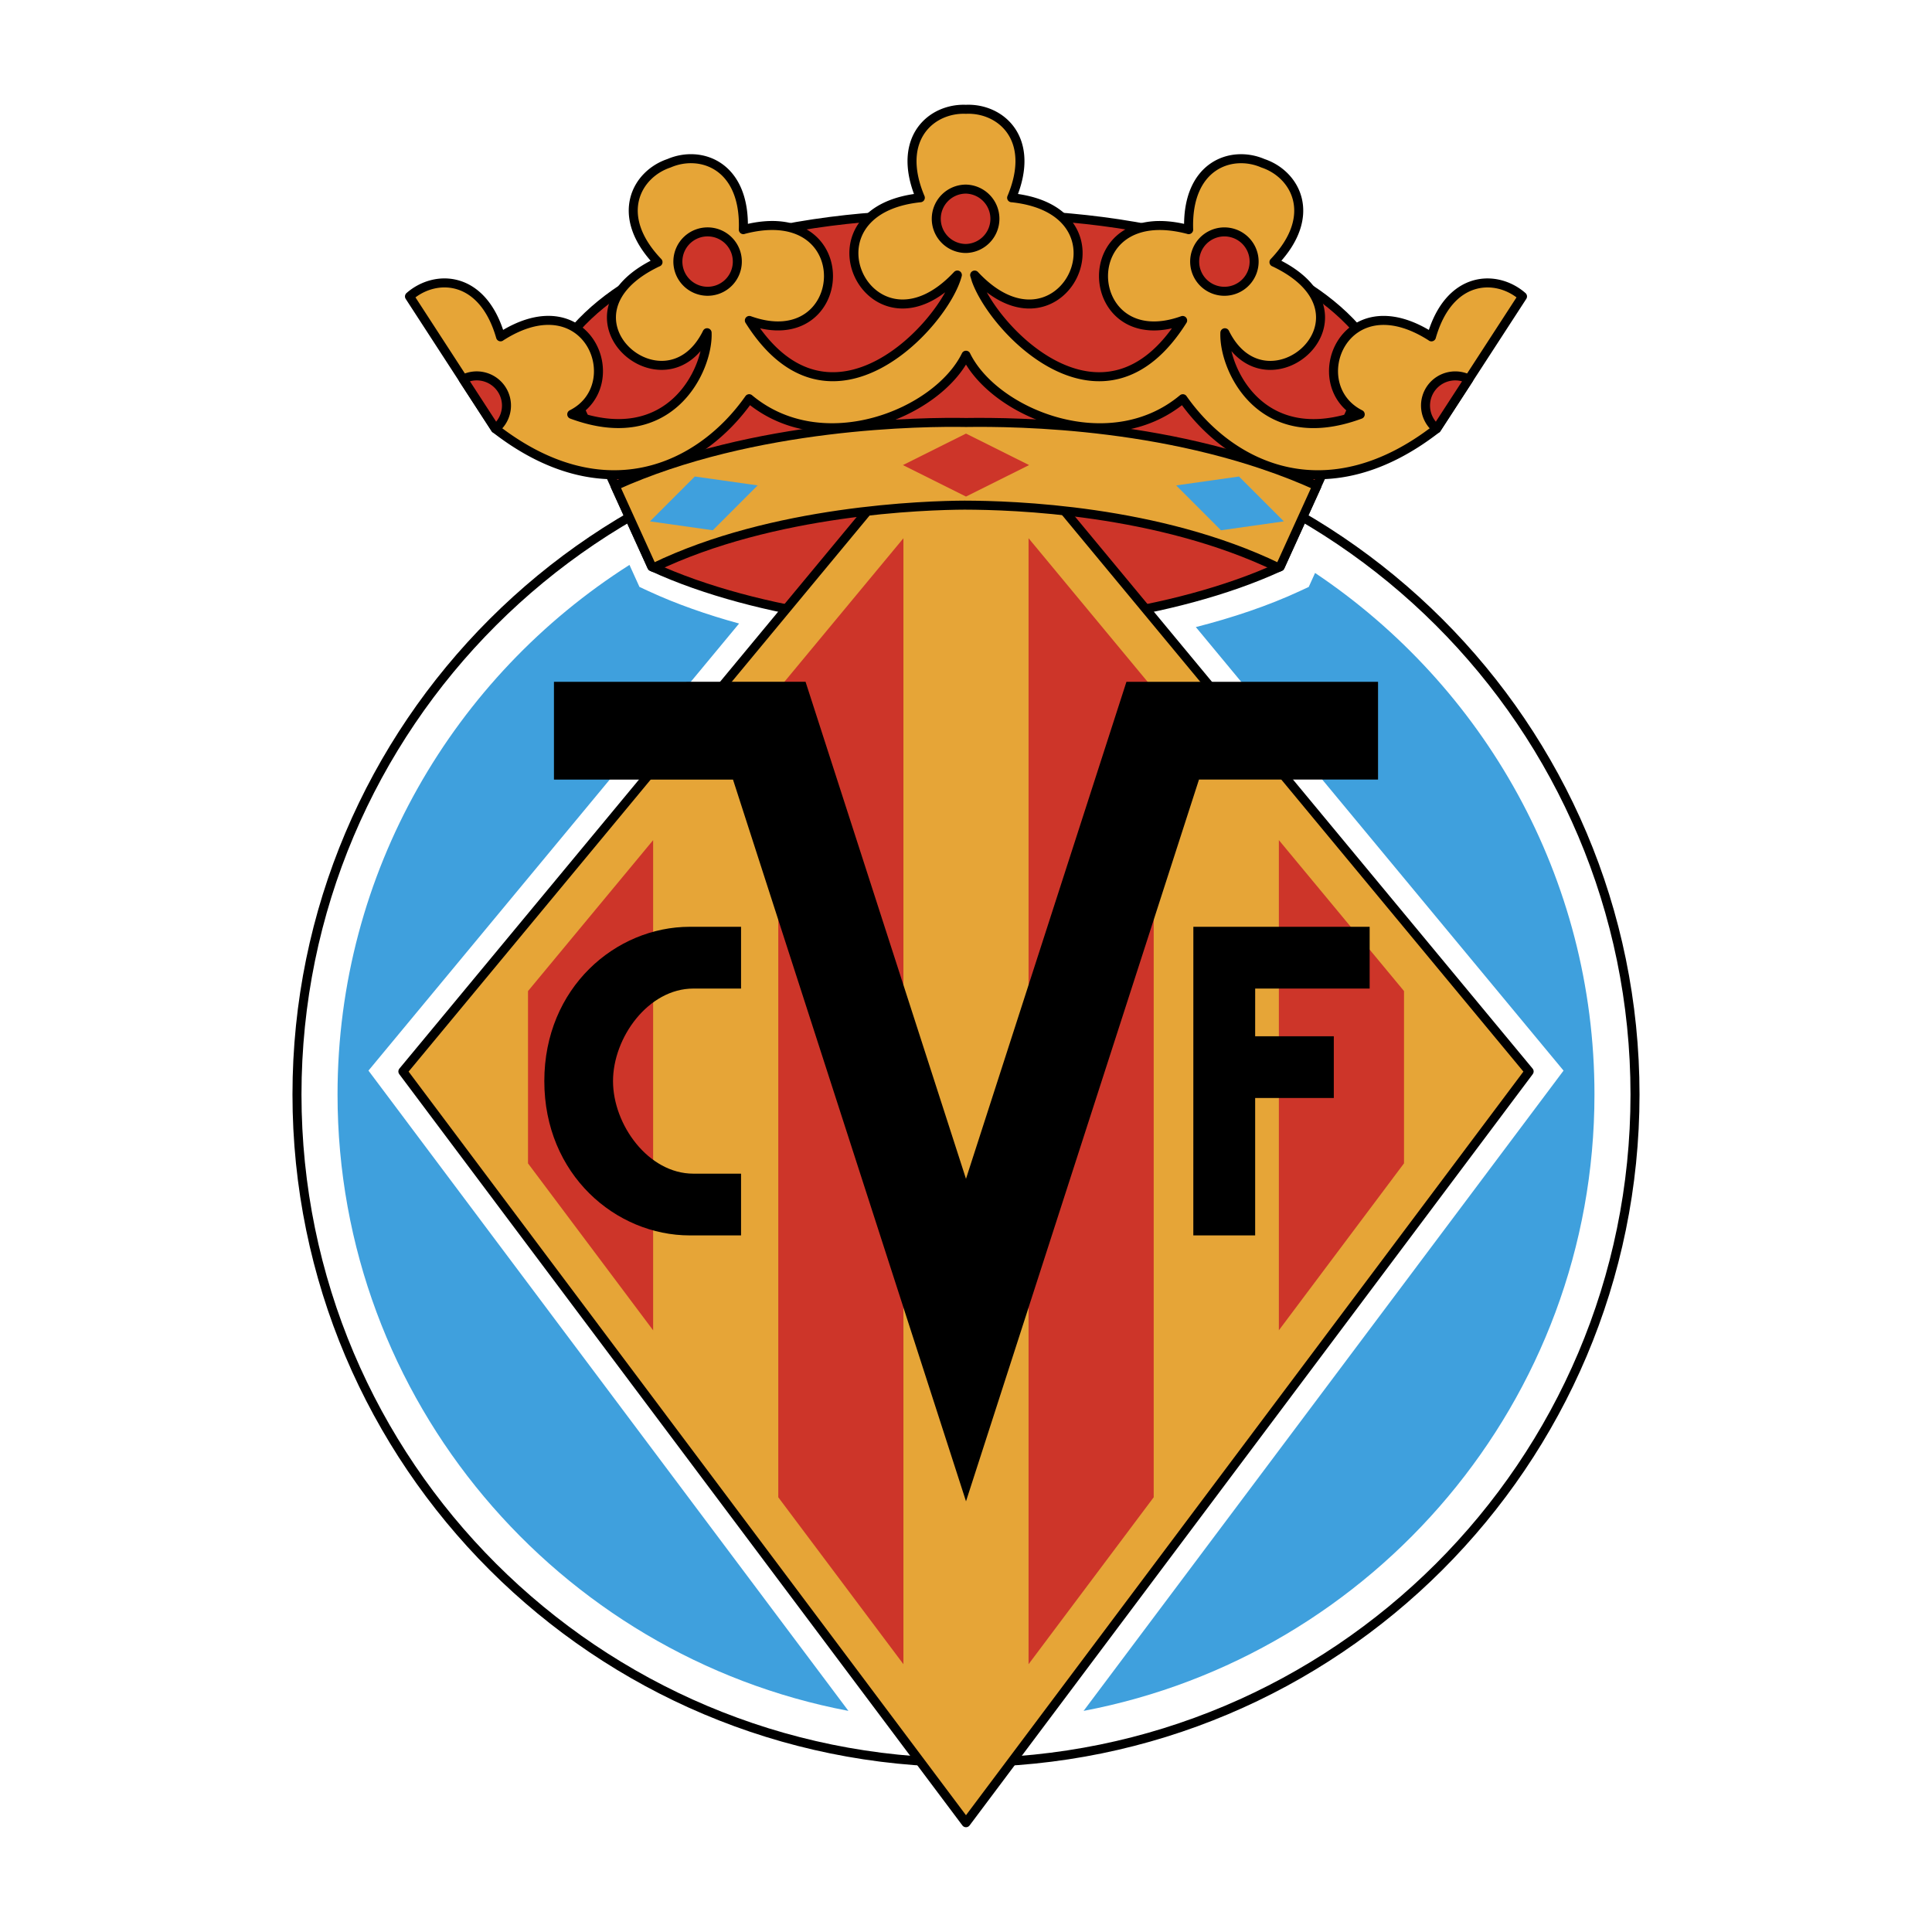 <svg xmlns="http://www.w3.org/2000/svg" width="2500" height="2500" viewBox="0 0 192.756 192.756"><path fill-rule="evenodd" clip-rule="evenodd" fill="#fff" d="M0 0h192.756v192.756H0V0z"/><path d="M96.377 175.852c36.863 0 66.748-29.842 66.748-66.652S133.24 42.549 96.377 42.549 29.63 72.39 29.63 109.199c0 36.811 29.885 66.653 66.747 66.653z" fill-rule="evenodd" clip-rule="evenodd" fill="#fff" stroke="#000" stroke-width=".899" stroke-linejoin="round" stroke-miterlimit="2.613"/><path d="M96.378 21.41s-31.344-1.527-40.933 14.032l9.589 21.095c10.637 4.938 26.816 6.732 31.343 4.938 4.525 1.795 20.707 0 31.343-4.938l9.588-21.095c-9.583-15.552-40.906-14.033-40.93-14.032z" fill-rule="evenodd" clip-rule="evenodd" fill="#cd3529" stroke="#000" stroke-width=".899" stroke-linejoin="round" stroke-miterlimit="2.613"/><path fill-rule="evenodd" clip-rule="evenodd" fill="#e6a537" stroke="#000" stroke-width=".899" stroke-linejoin="round" stroke-miterlimit="2.613" d="M103.121 47.26l49.441 59.64-56.185 74.954L40.194 106.9l49.239-59.396 13.688-.244z"/><path fill-rule="evenodd" clip-rule="evenodd" fill="#cd3529" d="M127.592 132.723l12.486-16.657V98.877l-12.486-15.061v48.907zM102.619 166.039l12.486-16.656V68.759l-12.486-15.061v112.341zM77.649 149.383l12.486 16.656V53.7L77.649 68.759v80.624zM52.679 116.07l12.485 16.657V83.821l-12.485 15.06v17.189z"/><path d="M36.762 106.816l1.354-1.635L73.74 62.21c-3.181-.871-6.275-1.952-9.033-3.231l-.907-.421-.413-.908-.585-1.289c-17.49 11.122-29.126 30.642-29.126 52.838 0 30.52 21.986 55.994 50.97 61.496l-46.611-62.182-1.273-1.697zM159.08 109.199c0-21.664-11.078-40.79-27.875-52.035l-.221.487-.412.909-.906.42c-3.139 1.457-6.717 2.656-10.357 3.583l35.332 42.619 1.354 1.633-1.273 1.699-46.611 62.182c28.983-5.503 50.969-30.977 50.969-61.497z" fill-rule="evenodd" clip-rule="evenodd" fill="#3fa0dd"/><path d="M73.935 98.629h-4.757c-4.493 0-8.017 4.881-8.017 9.234s3.524 9.234 8.017 9.234h4.757v6.16h-5.109c-7.401 0-14.519-6.072-14.519-15.395 0-9.324 7.118-15.396 14.519-15.396h5.109v6.163zM136.65 98.627v-6.161h-17.589l-.004 30.792h6.17v-13.709h7.847v-6.16h-7.847l.002-4.762h11.421z" fill-rule="evenodd" clip-rule="evenodd"/><path fill-rule="evenodd" clip-rule="evenodd" d="M112.385 68.024l-16.008 49.587-16.007-49.59-25.102.003v9.758h17.864l23.247 72.005 23.244-72.009h17.865v-9.754h-25.103z"/><path d="M96.378 24.79a2.962 2.962 0 1 0 0-5.924 2.964 2.964 0 0 0-2.966 2.962 2.965 2.965 0 0 0 2.966 2.962" fill="none" stroke="#000" stroke-width=".899" stroke-linejoin="round" stroke-miterlimit="2.613"/><path d="M96.375 42.151c-4.009-.073-21.123.029-35.011 6.32l3.668 8.069c.064.03.131.058.196.088 11.886-5.756 27.141-6.213 31.06-6.23v.001c4.683.012 19.269.434 31.239 6.229l.197-.087 3.668-8.07c-13.812-6.255-30.011-6.39-35.017-6.32z" fill-rule="evenodd" clip-rule="evenodd" fill="#e6a537" stroke="#000" stroke-width=".899" stroke-linejoin="round" stroke-miterlimit="2.613"/><path d="M142.814 33.608v-.004c-8.746-5.631-12.857 4.843-7.104 7.738-9.895 3.667-13.654-4.552-13.504-8.143 4.195 8.528 16.031-1.795 4.902-7.045l-.004.001c4.455-4.655 2.141-8.79-1.107-9.867v-.001c-3.139-1.356-7.625.191-7.404 6.626l-.002-.004c-11.736-3.118-10.711 12.702-.598 9.064-7.814 12.422-18.777 1.089-20.605-4.048a10.447 10.447 0 0 0-.146-.481c4.027 4.312 7.855 3.175 9.49.615 1.852-2.902.889-7.632-5.797-8.331l-.004.002c2.504-5.934-1.135-8.975-4.553-8.825v.001a5.494 5.494 0 0 0-2.506.481c-2.348 1.07-3.925 3.893-2.051 8.342-1.181.123-2.182.372-3.021.714-6.995 2.851-2.727 12.186 3.574 9.361 1.007-.452 2.067-1.214 3.142-2.364l-.004.014c-1.273 4.864-12.688 17.333-20.749 4.517 10.113 3.637 11.138-12.183-.6-9.064l-.001.004c.221-6.436-4.264-7.982-7.405-6.626v.001c-3.248 1.076-5.562 5.212-1.107 9.867l-.004-.002c-11.129 5.25.708 15.573 4.902 7.045.15 3.591-3.61 11.809-13.504 8.143 5.754-2.896 1.643-13.369-7.103-7.738v.004c-1.772-6.19-6.516-6.285-9.086-4.029l8.568 13.195c10.788 8.377 20.376 4.04 25.321-2.993 7.34 6.134 18.786 1.498 21.634-4.336 2.847 5.835 14.292 10.472 21.634 4.338 4.945 7.031 14.533 11.37 25.32 2.992l8.568-13.196c-2.57-2.253-7.314-2.159-9.086 4.032z" fill-rule="evenodd" clip-rule="evenodd" fill="#e6a537" stroke="#000" stroke-width=".899" stroke-linejoin="round" stroke-miterlimit="2.613"/><path d="M71.654 28.866a2.961 2.961 0 0 0 1.715-3.823 2.969 2.969 0 0 0-3.829-1.713 2.962 2.962 0 0 0-1.714 3.824 2.968 2.968 0 0 0 3.828 1.712zM49.877 38.609a2.969 2.969 0 0 0-3.666-.781l3.211 4.945a2.957 2.957 0 0 0 .455-4.164zM96.377 24.791a2.963 2.963 0 0 1-2.966-2.962 2.964 2.964 0 0 1 2.966-2.962 2.963 2.963 0 0 1 0 5.924zM121.102 28.867c-1.531-.583-2.299-2.295-1.715-3.823s2.299-2.295 3.828-1.712a2.96 2.96 0 0 1 1.715 3.823 2.967 2.967 0 0 1-3.828 1.712zM142.877 38.61a2.971 2.971 0 0 1 3.666-.781l-3.211 4.946v-.001a2.962 2.962 0 0 1-.455-4.164z" fill-rule="evenodd" clip-rule="evenodd" fill="#cd3529" stroke="#000" stroke-width=".899" stroke-linejoin="round" stroke-miterlimit="2.613"/><path fill-rule="evenodd" clip-rule="evenodd" fill="#cd3529" d="M102.672 46.401l-6.294-3.143-6.293 3.143 6.293 3.141 6.294-3.141z"/><path fill-rule="evenodd" clip-rule="evenodd" fill="#3fa0dd" d="M75.589 48.428l-6.268-.887-4.473 4.476 6.269.887 4.472-4.476zM117.348 48.429l6.267-.887 4.473 4.476-6.27.887-4.47-4.476z"/></svg>